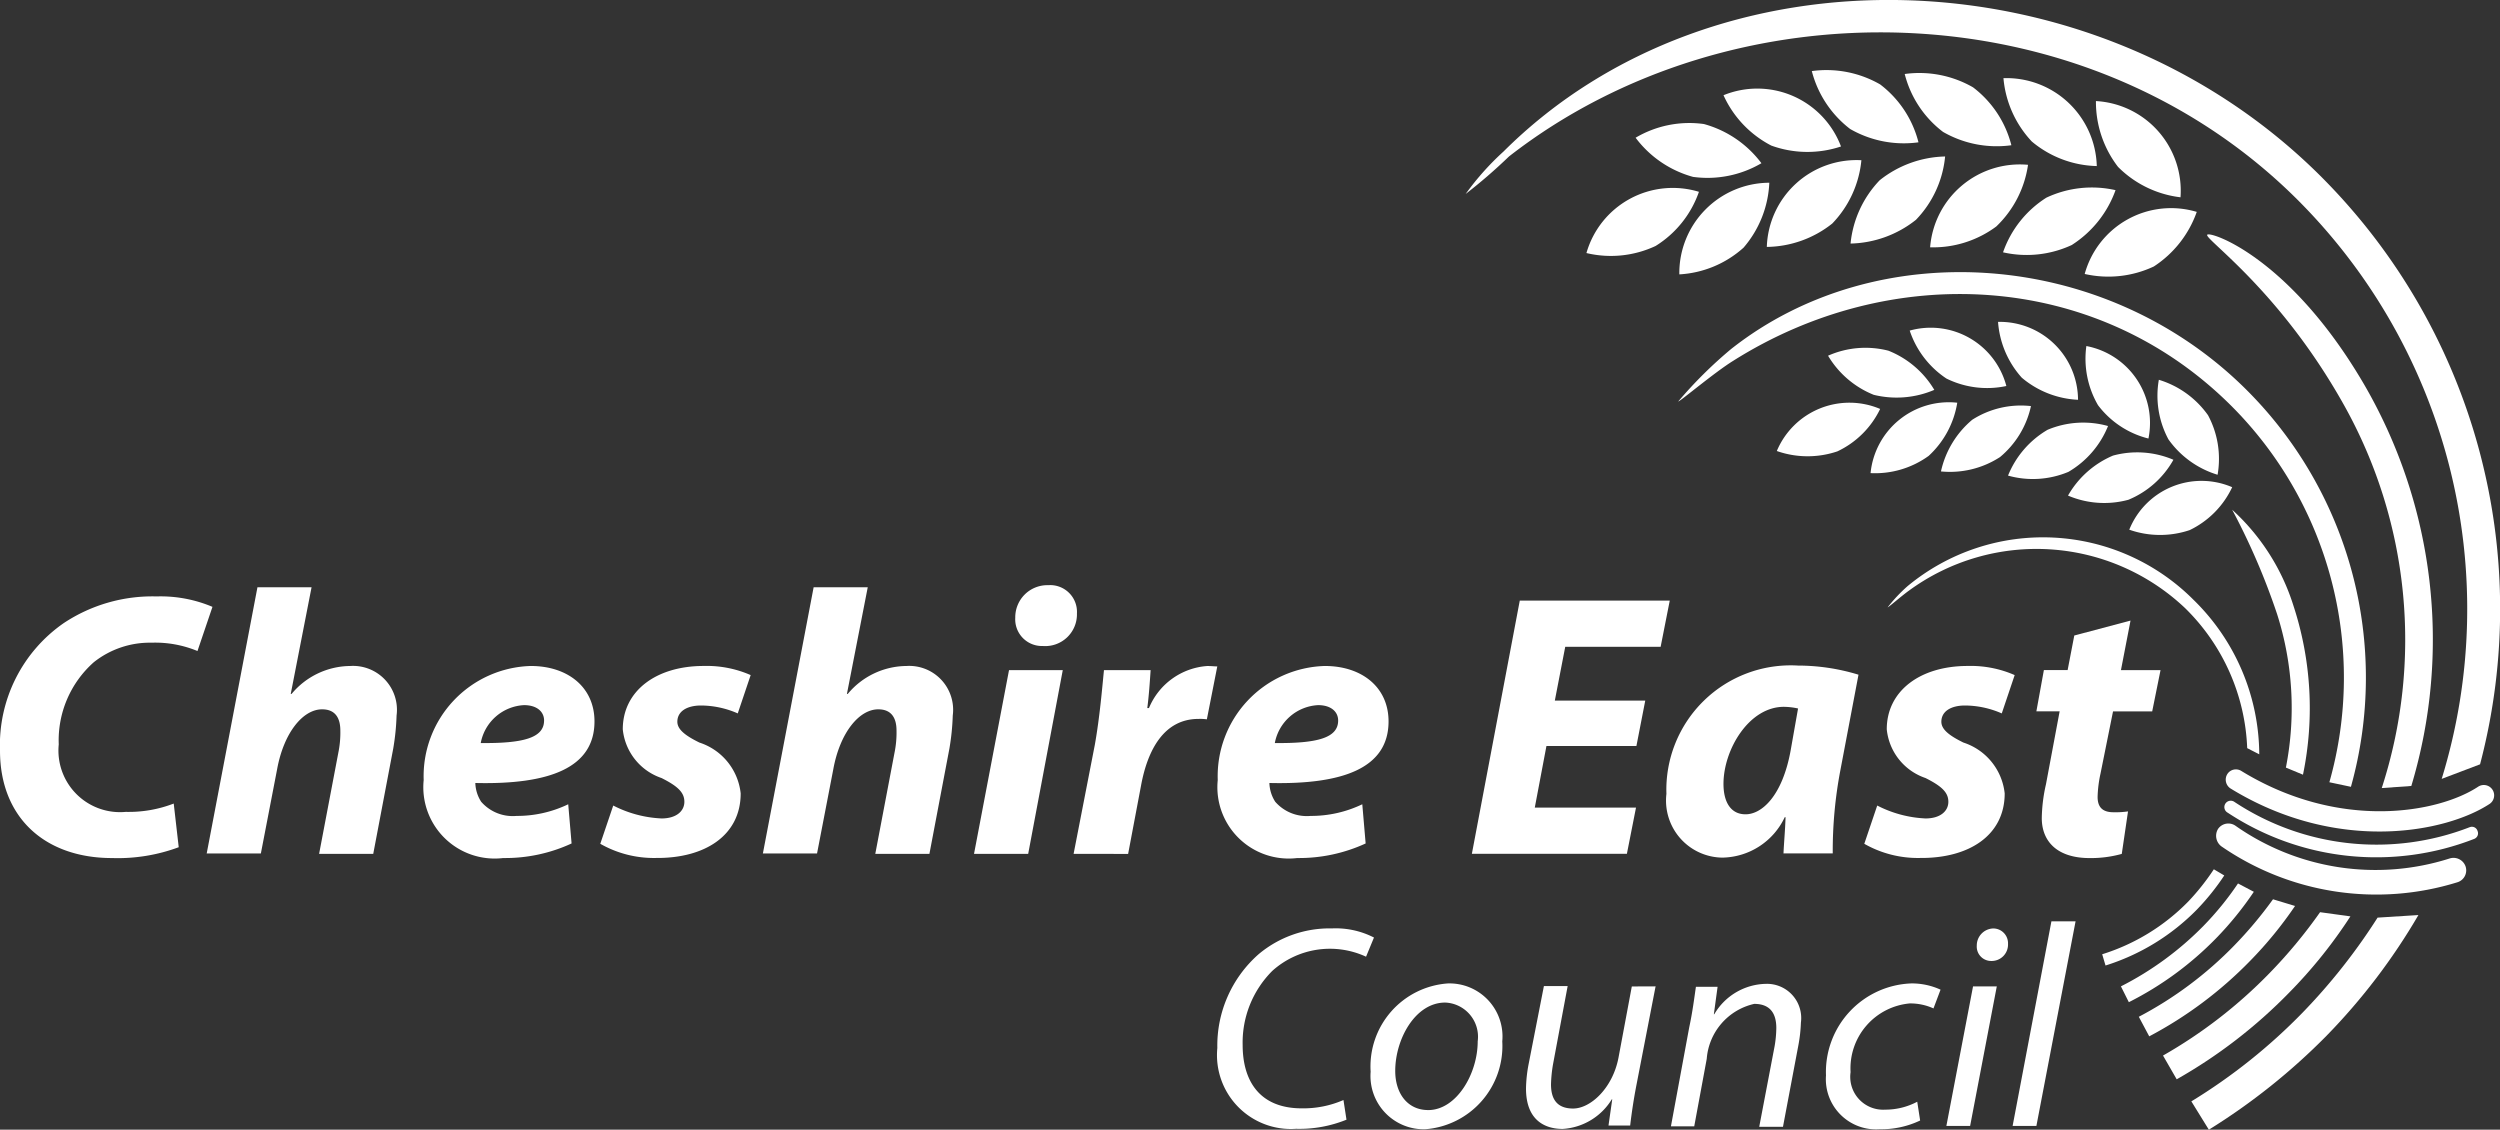 <?xml version="1.0" encoding="UTF-8"?>
<svg xmlns="http://www.w3.org/2000/svg" width="109.582" height="49.517" viewBox="0 0 109.582 49.517">
  <rect x="0" y="0" width="109.582" height="49.517" fill="#333333" stroke="none"/>
  <g fill="#fff">
    <g data-name="Group 3989">
      <path data-name="Path 956" d="M99.03 33.064a9.525 9.525 0 0 0-2.885-6.775 9.31 9.31 0 0 0-12.527-.6 6.744 6.744 0 0 0-.876.931c.018.018.6-.493.931-.73a9.469 9.469 0 0 1 12.107.767 9.074 9.074 0 0 1 2.721 6.136Z"></path>
      <path data-name="Path 957" d="M97.039 38.103a10.179 10.179 0 0 1-1.114 1.406 9.046 9.046 0 0 1-3.78 2.319l.146.493a9.655 9.655 0 0 0 4-2.447 10.32 10.32 0 0 0 1.205-1.5Z"></path>
      <path data-name="Path 958" d="M103.048 34.488a17.809 17.809 0 0 0-4.689-17.51c-6.19-6.063-16.088-6.72-22.479-1.68a18.991 18.991 0 0 0-2.319 2.3c.036.037 1.57-1.26 2.392-1.771 6.9-4.364 15.8-3.963 21.731 1.844a16.837 16.837 0 0 1 4.419 16.617Z"></path>
    </g>
    <g data-name="Group 3990">
      <path data-name="Path 959" d="M99.632 39.418a17.837 17.837 0 0 1-1.7 2.027 16.566 16.566 0 0 1-4.182 3.123l.457.858a17.7 17.7 0 0 0 4.419-3.305 17.273 17.273 0 0 0 1.972-2.41Z"></path>
      <path data-name="Path 960" d="M108.708 33.502a26.8 26.8 0 0 0-7.158-25.949c-9.916-9.7-26.405-10.117-35.645-.913a11.92 11.92 0 0 0-1.662 1.863 23.208 23.208 0 0 0 1.9-1.644c9.77-7.615 25.054-7.414 34.4 1.735a25.345 25.345 0 0 1 6.483 25.547Z"></path>
    </g>
    <g data-name="Group 3991">
      <path data-name="Path 961" d="M104.216 40.222a26.129 26.129 0 0 1-3.287 4.164 24.943 24.943 0 0 1-4.876 3.89l.767 1.242a27.813 27.813 0 0 0 5.15-4.109 27.105 27.105 0 0 0 4.036-5.3Z"></path>
      <path data-name="Path 962" d="M107.374 37.629a10.693 10.693 0 0 1-9.4-1.443.548.548 0 0 0-.749.146.578.578 0 0 0 .146.767 11.972 11.972 0 0 0 10.354 1.57.545.545 0 0 0 .347-.694.56.56 0 0 0-.694-.347"></path>
      <path data-name="Path 963" d="M108.251 36.259a11.286 11.286 0 0 1-10.317-1.114.279.279 0 1 0-.292.475 11.821 11.821 0 0 0 10.81 1.151.261.261 0 0 0 .146-.347.257.257 0 0 0-.347-.164"></path>
      <path data-name="Path 964" d="M108.617 34.488c-1.717 1.132-6.044 1.954-10.372-.694a.445.445 0 0 0-.621.146.462.462 0 0 0 .146.621c4.675 2.867 9.441 1.936 11.358.676a.453.453 0 1 0-.511-.749"></path>
      <path data-name="Path 965" d="M105.695 34.451a22.271 22.271 0 0 0-2.082-17.622c-3.269-5.588-6.775-6.72-6.866-6.537-.11.2 3.177 2.429 5.99 7.451a21.061 21.061 0 0 1 1.662 16.8Z"></path>
      <path data-name="Path 966" d="M101.695 39.984a21.7 21.7 0 0 1-2.228 2.684 21.046 21.046 0 0 1-4.656 3.6l.6 1.041a22.076 22.076 0 0 0 4.93-3.8 21.11 21.11 0 0 0 2.684-3.342Z"></path>
      <path data-name="Path 967" d="M92.839 7.315a4.662 4.662 0 0 1-.968-2.885 3.936 3.936 0 0 1 3.707 4.218 4.635 4.635 0 0 1-2.739-1.333"></path>
      <path data-name="Path 968" d="M94.409 11.68a4.684 4.684 0 0 1-3.031.329 3.927 3.927 0 0 1 4.912-2.721 4.73 4.73 0 0 1-1.881 2.392"></path>
      <path data-name="Path 969" d="M89.059 6.202a4.636 4.636 0 0 1-1.242-2.776 3.961 3.961 0 0 1 4.091 3.853 4.6 4.6 0 0 1-2.849-1.077"></path>
      <path data-name="Path 970" d="M90.83 10.731a4.684 4.684 0 0 1-3.031.329 4.629 4.629 0 0 1 1.9-2.396 4.684 4.684 0 0 1 3.031-.329 4.744 4.744 0 0 1-1.9 2.392"></path>
      <path data-name="Path 971" d="M87.503 9.927a4.633 4.633 0 0 1-2.9.913 3.943 3.943 0 0 1 4.291-3.616 4.649 4.649 0 0 1-1.388 2.7"></path>
      <path data-name="Path 972" d="M83.982 9.635a4.773 4.773 0 0 1-2.867 1.041A4.667 4.667 0 0 1 82.393 7.9a4.773 4.773 0 0 1 2.867-1.041 4.626 4.626 0 0 1-1.278 2.776"></path>
      <path data-name="Path 973" d="M80.312 9.799a4.694 4.694 0 0 1-2.867 1.024 3.932 3.932 0 0 1 4.145-3.8 4.626 4.626 0 0 1-1.278 2.776"></path>
      <path data-name="Path 974" d="M76.422 10.858a4.591 4.591 0 0 1-2.812 1.169 3.959 3.959 0 0 1 3.944-4.017 4.667 4.667 0 0 1-1.132 2.849"></path>
      <path data-name="Path 975" d="M72.569 10.782a4.618 4.618 0 0 1-3.031.31 3.936 3.936 0 0 1 4.931-2.684 4.55 4.55 0 0 1-1.9 2.374"></path>
      <path data-name="Path 976" d="M74.213 7.754a4.7 4.7 0 0 1-2.52-1.717 4.628 4.628 0 0 1 2.995-.6 4.7 4.7 0 0 1 2.52 1.717 4.669 4.669 0 0 1-2.995.6"></path>
      <path data-name="Path 977" d="M85.169 5.782a4.6 4.6 0 0 1-1.68-2.538 4.715 4.715 0 0 1 2.995.584 4.6 4.6 0 0 1 1.68 2.538 4.714 4.714 0 0 1-2.995-.584"></path>
      <path data-name="Path 978" d="M81.097 5.654a4.657 4.657 0 0 1-1.68-2.538 4.715 4.715 0 0 1 2.995.584 4.6 4.6 0 0 1 1.68 2.538 4.715 4.715 0 0 1-2.995-.584"></path>
      <path data-name="Path 979" d="M77.646 6.384a4.632 4.632 0 0 1-2.1-2.21 3.92 3.92 0 0 1 5.15 2.246 4.643 4.643 0 0 1-3.05-.037"></path>
      <path data-name="Path 980" d="M100.946 33.957a14.42 14.42 0 0 0-.42-7.414 9.553 9.553 0 0 0-2.684-4.2 29.769 29.769 0 0 1 1.972 4.583 13.536 13.536 0 0 1 .383 6.72Z"></path>
      <path data-name="Path 981" d="M98.098 38.724a13.259 13.259 0 0 1-1.516 1.863 13.866 13.866 0 0 1-3.616 2.648l.347.694a14.375 14.375 0 0 0 3.817-2.794 14.534 14.534 0 0 0 1.662-2.045Z"></path>
      <path data-name="Path 982" d="M95.048 19.258a4.044 4.044 0 0 1-.42-2.611 4.1 4.1 0 0 1 2.155 1.552 4.043 4.043 0 0 1 .42 2.611 4.1 4.1 0 0 1-2.155-1.552"></path>
      <path data-name="Path 983" d="M95.98 23.236a4.067 4.067 0 0 1-2.648-.018 3.411 3.411 0 0 1 4.511-1.863 3.943 3.943 0 0 1-1.863 1.881"></path>
      <path data-name="Path 984" d="M93.295 21.906a4.043 4.043 0 0 1-2.648-.183 4.117 4.117 0 0 1 1.972-1.753 4.043 4.043 0 0 1 2.648.183 4.016 4.016 0 0 1-1.972 1.753"></path>
      <path data-name="Path 985" d="M90.666 20.683a4.032 4.032 0 0 1-2.648.164 4.1 4.1 0 0 1 1.735-2.009 4.032 4.032 0 0 1 2.648-.164 4.1 4.1 0 0 1-1.735 2.009"></path>
      <path data-name="Path 986" d="M87.653 20.043a4.024 4.024 0 0 1-2.575.621 4.1 4.1 0 0 1 1.37-2.264 3.954 3.954 0 0 1 2.575-.6 4.013 4.013 0 0 1-1.37 2.246"></path>
      <path data-name="Path 987" d="M84.53 19.989a4 4 0 0 1-2.538.749 3.446 3.446 0 0 1 3.8-3.086 4.037 4.037 0 0 1-1.26 2.337"></path>
      <path data-name="Path 988" d="M80.531 19.787a4.067 4.067 0 0 1-2.648-.018 3.451 3.451 0 0 1 4.529-1.844 3.944 3.944 0 0 1-1.881 1.863"></path>
      <path data-name="Path 989" d="M82.138 17.309a4.107 4.107 0 0 1-2.009-1.717 4.04 4.04 0 0 1 2.648-.219 4.107 4.107 0 0 1 2.009 1.716 4.2 4.2 0 0 1-2.648.219"></path>
      <path data-name="Path 990" d="M91.962 17.761a4.057 4.057 0 0 1-.511-2.593 3.43 3.43 0 0 1 2.721 4.054 3.977 3.977 0 0 1-2.21-1.461"></path>
      <path data-name="Path 991" d="M88.621 16.556a4.1 4.1 0 0 1-1.041-2.447 3.43 3.43 0 0 1 3.506 3.415 4.115 4.115 0 0 1-2.465-.968"></path>
      <path data-name="Path 992" d="M85.315 16.591a4.064 4.064 0 0 1-1.607-2.1 3.426 3.426 0 0 1 4.236 2.429 4.029 4.029 0 0 1-2.63-.329"></path>
      <path data-name="Path 993" d="M7.834 37.136a7.672 7.672 0 0 1-2.922.475C1.972 37.611 0 35.84 0 32.9a6.507 6.507 0 0 1 2.794-5.588 7.028 7.028 0 0 1 4.072-1.169 5.836 5.836 0 0 1 2.447.457l-.657 1.936a4.846 4.846 0 0 0-2.009-.365 3.95 3.95 0 0 0-2.538.858 4.577 4.577 0 0 0-1.534 3.6 2.7 2.7 0 0 0 2.94 2.958 5.476 5.476 0 0 0 2.1-.365Z"></path>
      <path data-name="Path 994" d="m9.057 37.428 2.228-11.687h2.372l-.913 4.675h.037a3.379 3.379 0 0 1 2.575-1.224 1.924 1.924 0 0 1 2.027 2.173 10.438 10.438 0 0 1-.146 1.443l-.877 4.62h-2.373l.84-4.419a4.406 4.406 0 0 0 .091-.986c0-.548-.219-.931-.8-.931-.84 0-1.68 1.023-1.972 2.63l-.712 3.689H9.057Z"></path>
      <path data-name="Path 995" d="M25.054 36.971a6.922 6.922 0 0 1-2.995.639 3.127 3.127 0 0 1-3.488-3.418 4.834 4.834 0 0 1 4.693-5c1.625 0 2.794.931 2.794 2.429 0 2.045-1.99 2.776-5.223 2.7a1.6 1.6 0 0 0 .256.822 1.837 1.837 0 0 0 1.552.621 5.171 5.171 0 0 0 2.264-.511Zm-1.205-5.387c0-.4-.329-.676-.877-.676a2.037 2.037 0 0 0-1.9 1.662c1.844.018 2.776-.219 2.776-.986Z"></path>
      <path data-name="Path 996" d="M26.88 35.309a5.121 5.121 0 0 0 2.118.566c.657 0 1-.329 1-.73s-.274-.676-1-1.041a2.518 2.518 0 0 1-1.7-2.137c0-1.68 1.461-2.776 3.543-2.776a4.785 4.785 0 0 1 2.063.4l-.566 1.68a4.049 4.049 0 0 0-1.607-.347c-.621 0-1.041.256-1.041.712 0 .329.329.6.968.913a2.636 2.636 0 0 1 1.808 2.228c0 1.844-1.57 2.849-3.707 2.83a4.742 4.742 0 0 1-2.447-.621Z"></path>
      <path data-name="Path 997" d="m33.436 37.428 2.228-11.687h2.372l-.913 4.675h.037a3.379 3.379 0 0 1 2.575-1.224 1.924 1.924 0 0 1 2.027 2.173 10.436 10.436 0 0 1-.146 1.443l-.877 4.62h-2.373l.84-4.419a4.408 4.408 0 0 0 .091-.986c0-.548-.219-.931-.8-.931-.84 0-1.68 1.023-1.972 2.63l-.712 3.689h-2.377Z"></path>
      <path data-name="Path 998" d="m42.694 37.428 1.534-8.053h2.356l-1.516 8.053Zm3.013-9.112a1.17 1.17 0 0 1-1.205-1.242 1.407 1.407 0 0 1 1.443-1.424 1.174 1.174 0 0 1 1.26 1.242 1.39 1.39 0 0 1-1.5 1.424Z"></path>
      <path data-name="Path 999" d="m47.059 37.428.931-4.784c.219-1.224.329-2.575.4-3.269h2.045c-.037.548-.073 1.1-.146 1.662h.073a2.993 2.993 0 0 1 2.557-1.844c.164 0 .31.018.438.018L52.9 31.53a2.208 2.208 0 0 0-.365-.018c-1.5 0-2.228 1.333-2.52 2.922l-.566 2.995Z"></path>
      <path data-name="Path 1000" d="M59.86 36.971a6.977 6.977 0 0 1-2.995.639 3.127 3.127 0 0 1-3.488-3.418 4.834 4.834 0 0 1 4.693-5c1.625 0 2.794.931 2.794 2.429 0 2.045-1.99 2.776-5.223 2.7a1.6 1.6 0 0 0 .256.822 1.837 1.837 0 0 0 1.552.621 5.172 5.172 0 0 0 2.264-.511Zm-1.205-5.387c0-.4-.329-.676-.876-.676a2.037 2.037 0 0 0-1.9 1.662c1.844.018 2.776-.219 2.776-.986Z"></path>
      <path data-name="Path 1001" d="M71.729 32.698h-3.944l-.511 2.7h4.437l-.4 2.027h-6.795l2.1-11.1h6.574l-.4 2.027h-4.182l-.456 2.356h3.964Z"></path>
      <path data-name="Path 1002" d="M78.175 37.428c.018-.457.073-1.023.091-1.607h-.036a3.078 3.078 0 0 1-2.739 1.771 2.5 2.5 0 0 1-2.447-2.794 5.451 5.451 0 0 1 5.771-5.624 9.077 9.077 0 0 1 2.648.4l-.8 4.218a18.882 18.882 0 0 0-.329 3.616h-2.155Zm.639-6.373a3.052 3.052 0 0 0-.621-.073c-1.534 0-2.648 1.881-2.648 3.378 0 .785.31 1.333.968 1.333.712 0 1.607-.8 1.972-2.776Z"></path>
      <path data-name="Path 1003" d="M82.284 35.309a5.121 5.121 0 0 0 2.118.566c.657 0 1-.329 1-.73s-.274-.676-1-1.041a2.518 2.518 0 0 1-1.7-2.137c0-1.68 1.461-2.776 3.543-2.776a4.786 4.786 0 0 1 2.064.4l-.566 1.68a4.049 4.049 0 0 0-1.607-.347c-.621 0-1.041.256-1.041.712 0 .329.329.6.968.913a2.636 2.636 0 0 1 1.808 2.228c0 1.844-1.57 2.849-3.707 2.83a4.742 4.742 0 0 1-2.447-.621Z"></path>
      <path data-name="Path 1004" d="m93.387 27.202-.42 2.173h1.735l-.365 1.808H92.62l-.548 2.721a5.391 5.391 0 0 0-.128 1.023c0 .4.164.676.694.676a3.754 3.754 0 0 0 .639-.037l-.274 1.863a5.058 5.058 0 0 1-1.406.183c-1.424 0-2.1-.73-2.1-1.753a7.037 7.037 0 0 1 .183-1.479l.6-3.2h-1.02l.329-1.808h1.041l.292-1.516Z"></path>
      <path data-name="Path 1005" d="M59.02 49.079a5.471 5.471 0 0 1-2.21.4 3.238 3.238 0 0 1-3.451-3.543 5.336 5.336 0 0 1 1.808-4.109 4.831 4.831 0 0 1 3.214-1.132 3.668 3.668 0 0 1 1.844.4l-.347.84a3.775 3.775 0 0 0-4.109.621 4.44 4.44 0 0 0-1.3 3.25c0 1.516.694 2.776 2.593 2.776a4.4 4.4 0 0 0 1.826-.365Z"></path>
      <path data-name="Path 1006" d="M62.471 49.498a2.334 2.334 0 0 1-2.392-2.52 3.648 3.648 0 0 1 3.378-3.871 2.324 2.324 0 0 1 2.392 2.538 3.659 3.659 0 0 1-3.378 3.853Zm.128-.84c1.242 0 2.173-1.589 2.173-3.013a1.5 1.5 0 0 0-1.424-1.7c-1.315 0-2.191 1.607-2.191 2.995 0 1 .548 1.717 1.443 1.717Z"></path>
      <path data-name="Path 1007" d="m72.569 43.235-.84 4.328a24.092 24.092 0 0 0-.274 1.771h-.95l.164-1.15h-.018a2.716 2.716 0 0 1-2.155 1.3c-.785 0-1.607-.383-1.607-1.771a6.119 6.119 0 0 1 .109-1.041l.676-3.451h1.041l-.639 3.415a5.925 5.925 0 0 0-.091.895c0 .639.256 1.059.968 1.059.767 0 1.735-.895 1.99-2.228l.584-3.123Z"></path>
      <path data-name="Path 1008" d="m73.245 49.352.8-4.328c.146-.676.219-1.278.292-1.771h.95l-.164 1.205h.018a2.682 2.682 0 0 1 2.264-1.333 1.5 1.5 0 0 1 1.534 1.7 6.512 6.512 0 0 1-.11.986l-.676 3.579h-1.041l.676-3.543a4.994 4.994 0 0 0 .073-.785c0-.6-.237-1.059-.968-1.059a2.679 2.679 0 0 0-2.082 2.41l-.548 2.958h-1.018Z"></path>
      <path data-name="Path 1009" d="M84.165 49.115a3.976 3.976 0 0 1-1.771.383 2.2 2.2 0 0 1-2.356-2.356 3.885 3.885 0 0 1 3.744-4.036 3.025 3.025 0 0 1 1.278.274l-.31.822a2.46 2.46 0 0 0-1.041-.219 2.857 2.857 0 0 0-2.593 3.013 1.44 1.44 0 0 0 1.516 1.643 2.978 2.978 0 0 0 1.406-.347Z"></path>
      <path data-name="Path 1010" d="m85.315 49.353 1.169-6.117h1.041l-1.169 6.117Zm1.954-7.231a.63.63 0 0 1-.621-.676.746.746 0 0 1 .712-.749.648.648 0 0 1 .657.676.719.719 0 0 1-.749.749Z"></path>
      <path data-name="Path 1011" d="m88.219 49.352 1.7-8.966h1.059l-1.717 8.966Z"></path>
    </g>
  </g>
</svg>
